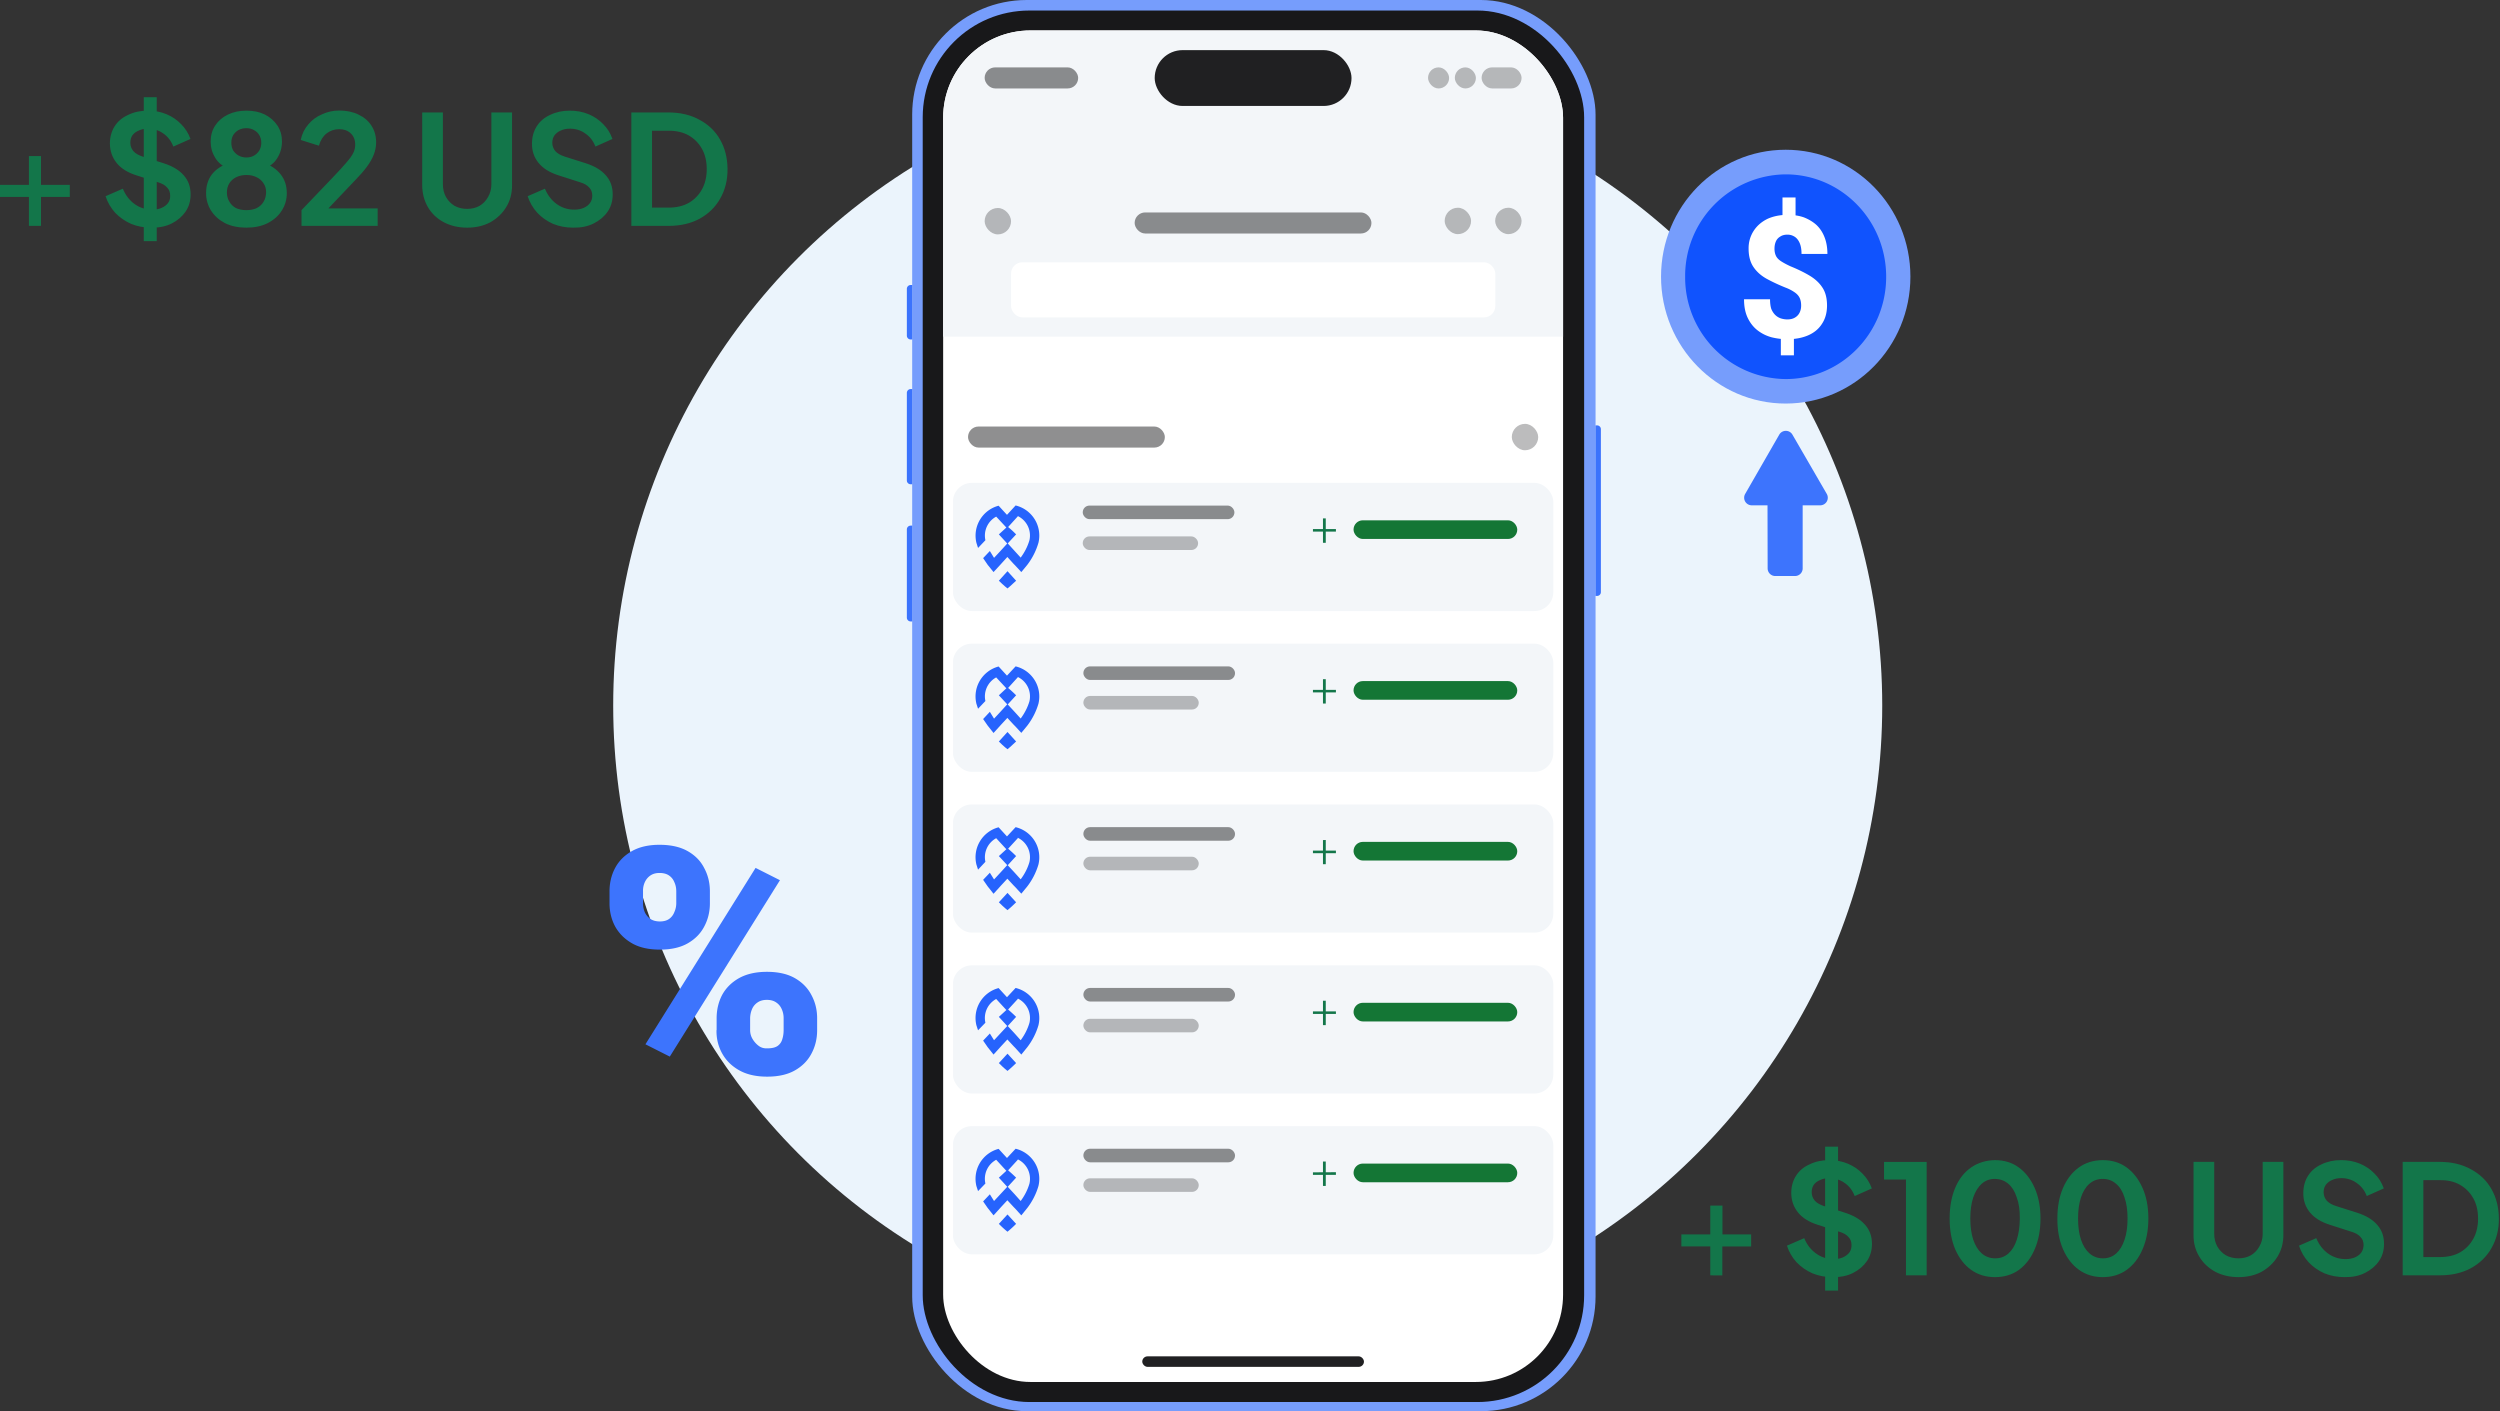 <svg xmlns="http://www.w3.org/2000/svg" fill="none" viewBox="0 0 1970 1112"><rect x="0" y="0" width="1970" height="1112" fill="#333333" stroke="none"/><circle cx="983.2" cy="556" r="500" fill="#ebf4fc"/><rect width="538.5" height="1112" x="718.8" fill="#769dfc" rx="90.3"/><rect width="521.2" height="1096.5" x="727.1" y="8.3" fill="#18181a" rx="84.1"/><g clip-path="url(#a)"><rect width="488.5" height="1065" x="743.2" y="24" fill="#fff" rx="68.8"/><path fill="#f3f6f9" d="M743.2 24h488.5v241.3H743.2z"/><rect width="73.7" height="16.6" x="775.9" y="53.1" fill="#202022" opacity=".5" rx="8.3"/><rect width="155.1" height="44" x="909.9" y="39.5" fill="#202022" rx="22"/><g fill="#202022" opacity=".3"><rect width="16.6" height="16.6" x="1125.3" y="53.1" rx="8.3"/><rect width="16.6" height="16.6" x="1146.4" y="53.1" rx="8.3"/><rect width="31.5" height="16.6" x="1167.5" y="53.1" rx="8.3"/></g><rect width="186.6" height="16.6" x="894.1" y="167.4" fill="#202022" opacity=".5" rx="8.3"/><rect width="381.6" height="43.4" x="796.7" y="206.7" fill="#fff" rx="8.9"/><rect width="20.8" height="20.8" x="775.9" y="163.9" fill="#202022" opacity=".3" rx="10.4"/><g fill="#202022" opacity=".3"><rect width="20.8" height="20.8" x="1138.4" y="163.7" rx="10.4"/><rect width="20.8" height="20.8" x="1178.2" y="163.7" rx="10.4"/></g><g clip-path="url(#b)"><rect width="155.1" height="16.6" x="762.8" y="336.1" fill="#202022" opacity=".5" rx="8.3"/><rect width="20.8" height="20.8" x="1191.3" y="334" fill="#202022" opacity=".3" rx="10.4"/><rect width="473.1" height="101" x="750.9" y="380.5" fill="#f3f6f9" rx="14.9"/><g fill="#1053fe" opacity=".9"><path d="M793.9 463.7s-3-2.3-6.8-6.1l6.8-7.5 6.8 7.5c-3.9 3.8-6.8 6.1-6.8 6.1"/><path d="M769.4 427.7a24.4 24.4 0 0 1 17.5-29.2l6.6 7.2 6.8-7.4a24.4 24.4 0 0 1 18 29.4 53 53 0 0 1-8.8 17.4l-4.7 5.7-5-5.4-1-1-5-5.5-5 5.5-.9 1-5 5.4-4.6-5.7-3.6-5.3 5.3-5.6 3.3 5.4 5.2-5.6 5.2-5.7-6.6-7.2 5.9-5.4-8-8.6a17 17 0 0 0-8.5 18.6l-5.8 6.1zm25-12.4a69 69 0 0 1 6.3 5.8l-6.6 7.1 5.2 5.7 5 5.5q4.8-6.5 6.9-13.7a17 17 0 0 0-9.3-19.1l.2.2z"/></g><rect width="119.5" height="10.7" x="853.2" y="398.4" fill="#202022" opacity=".5" rx="5.3"/><rect width="90.9" height="10.7" x="853.2" y="422.7" fill="#202022" opacity=".3" rx="5.3"/><path fill="#13764a" d="M1052.7 416.9v2h-18.1v-2zm-8-8.4v19.2h-2.2v-19.2z"/><rect width="129" height="14.7" x="1066.6" y="410" fill="#147635" rx="7.3"/><rect width="473.1" height="101" x="750.9" y="507.2" fill="#f3f6f9" rx="14.9"/><g fill="#1053fe" opacity=".9"><path d="M793.9 590.4s-3-2.2-6.8-6.1l6.8-7.5 6.8 7.5c-3.9 3.8-6.8 6.1-6.8 6.1"/><path d="M769.4 554.5a24.4 24.4 0 0 1 17.5-29.3l6.6 7.2 6.8-7.3a24.4 24.4 0 0 1 18 29.4 53 53 0 0 1-8.8 17.3l-4.7 5.7-5-5.4-1-1-5-5.4-5 5.4-.9 1-5 5.5-4.6-5.8-3.6-5.2 5.3-5.7 3.3 5.4 5.2-5.6 5.2-5.7-6.6-7.1 5.9-5.5-8-8.6a17 17 0 0 0-8.5 18.6l-5.8 6.1zm25-12.4a89 89 0 0 1 6.3 5.8l-6.6 7.2 5.2 5.6 5 5.5q4.8-6.5 6.9-13.6a17 17 0 0 0-9.3-19.2l.2.2z"/></g><rect width="119.5" height="10.7" x="853.7" y="525.1" fill="#202022" opacity=".5" rx="5.3"/><rect width="90.9" height="10.7" x="853.7" y="548.4" fill="#202022" opacity=".3" rx="5.3"/><path fill="#13764a" d="M1052.7 543.6v2h-18.1v-2zm-8-8.4v19.2h-2.2v-19.2z"/><rect width="129" height="14.7" x="1066.6" y="536.7" fill="#147635" rx="7.3"/><rect width="473.1" height="101" x="750.9" y="633.9" fill="#f3f6f9" rx="14.9"/><g fill="#1053fe" opacity=".9"><path d="M793.9 717.2s-3-2.3-6.8-6.2l6.8-7.4 6.8 7.4c-3.9 3.9-6.8 6.2-6.8 6.2"/><path d="M769.4 681.2a24.4 24.4 0 0 1 17.5-29.3l6.6 7.2 6.8-7.3a24.4 24.4 0 0 1 18 29.4 53 53 0 0 1-8.8 17.3l-4.7 5.7-5-5.4-1-1-5-5.4-5 5.4-.9 1-5 5.5-4.6-5.8-3.6-5.2 5.3-5.6 3.3 5.3 5.2-5.6 5.2-5.7-6.6-7.1 5.9-5.4-8-8.7a17 17 0 0 0-8.5 18.6l-5.8 6.2zm25-12.4a89 89 0 0 1 6.3 5.8l-6.6 7.2 5.2 5.6 5 5.5q4.8-6.4 6.9-13.6a17 17 0 0 0-9.3-19.2l.2.3z"/></g><rect width="119.5" height="10.7" x="853.7" y="651.8" fill="#202022" opacity=".5" rx="5.3"/><rect width="90.9" height="10.7" x="853.7" y="675.1" fill="#202022" opacity=".3" rx="5.3"/><path fill="#13764a" d="M1052.7 670.3v2h-18.1v-2zm-8-8.4V681h-2.2v-19z"/><rect width="129" height="14.7" x="1066.6" y="663.4" fill="#147635" rx="7.3"/><rect width="473.1" height="101" x="750.9" y="760.7" fill="#f3f6f9" rx="14.9"/><g fill="#1053fe" opacity=".9"><path d="M793.9 843.9s-3-2.3-6.8-6.2l6.8-7.4 6.8 7.4c-3.9 3.9-6.8 6.2-6.8 6.2"/><path d="M769.4 807.9a24.4 24.4 0 0 1 17.5-29.3l6.6 7.2 6.8-7.3a24.4 24.4 0 0 1 18 29.4 53 53 0 0 1-8.8 17.3l-4.7 5.8-5-5.5-1-1-5-5.4-5 5.4-.9 1-5 5.5-4.6-5.8-3.6-5.2 5.3-5.6 3.3 5.3 5.2-5.6 5.2-5.6-6.6-7.2 5.9-5.4-8-8.7a17 17 0 0 0-8.5 18.7l-5.8 6zm25-12.4c1 .9 3.4 2.9 6.3 5.8l-6.6 7.2 5.2 5.6 5 5.6q4.8-6.5 6.9-13.7a17 17 0 0 0-9.3-19.2l.2.3z"/></g><rect width="119.5" height="10.7" x="853.7" y="778.5" fill="#202022" opacity=".5" rx="5.3"/><rect width="90.9" height="10.7" x="853.7" y="802.8" fill="#202022" opacity=".3" rx="5.3"/><path fill="#13764a" d="M1052.7 797v2h-18.1v-2zm-8-8.4v19.2h-2.2v-19.2z"/><rect width="129" height="14.7" x="1066.6" y="790.2" fill="#147635" rx="7.3"/><rect width="473.1" height="101" x="750.9" y="887.4" fill="#f3f6f9" rx="14.9"/><g fill="#1053fe" opacity=".9"><path d="M793.9 970.6s-3-2.3-6.8-6.2l6.8-7.4 6.8 7.4a83 83 0 0 1-6.8 6.2"/><path d="M769.4 934.6a24.4 24.4 0 0 1 17.5-29.3l6.6 7.2 6.8-7.3a24.4 24.4 0 0 1 18 29.4 53 53 0 0 1-8.8 17.3l-4.7 5.8-5-5.5-1-1-5-5.4-5 5.4-.9 1-5 5.5-4.6-5.8-3.6-5.2 5.3-5.6 3.3 5.3 5.2-5.6 5.2-5.6-6.6-7.2 5.9-5.4-8-8.7a17 17 0 0 0-8.5 18.7l-5.8 6zm25-12.4c1 .9 3.4 2.9 6.3 5.8l-6.6 7.2 5.2 5.6 5 5.6q4.8-6.5 6.9-13.7a17 17 0 0 0-9.3-19.2l.2.3z"/></g><rect width="119.5" height="10.7" x="853.7" y="905.2" fill="#202022" opacity=".5" rx="5.3"/><rect width="90.9" height="10.7" x="853.7" y="928.5" fill="#202022" opacity=".3" rx="5.3"/><path fill="#13764a" d="M1052.7 923.7v2.1h-18.1v-2zm-8-8.4v19.2h-2.2v-19.2z"/><rect width="129" height="14.7" x="1066.6" y="916.9" fill="#147635" rx="7.3"/></g><rect width="174.7" height="8.3" x="900.1" y="1068.8" fill="#202022" rx="4.2"/></g><path fill="#3d74fd" d="M1402 342.6a6 6 0 0 1 10.5 0l27 46.6a6 6 0 0 1-5.3 9h-53.8a6 6 0 0 1-5.2-9z"/><path fill="#3d74fd" d="M1392.8 397h27.7v50.9a6 6 0 0 1-6 6h-15.6a6 6 0 0 1-6-6z"/><path fill="#769dfc" d="M1407.1 318c54.3 0 98.3-44.7 98.3-100s-44-100-98.3-100-98.2 44.8-98.2 100 44 100 98.2 100"/><path fill="#1053fe" d="M1407.1 298.7c43.8 0 79.2-36 79.2-80.6s-35.4-80.7-79.2-80.7a80 80 0 0 0-79.2 80.7 80 80 0 0 0 79.2 80.6"/><path fill="#fff" d="M1414.9 155.6v19.2h-10.3v-19.2zm-1.3 107V280h-10.3v-17.6zm5.7-21.8q0-3.6-1.2-6.1t-4-4.4a32 32 0 0 0-7.2-3.7q-8.6-3.5-15.1-7.1-6.5-3.7-10.2-9.3t-3.7-14.3a25 25 0 0 1 4-14q3.9-6 10.8-9.4 7-3.2 16.1-3.2 7 0 12.7 2 5.8 2.3 9.9 6 4.2 4 6.4 9.8 2.2 5.7 2.2 13h-20.4q0-3.9-.8-6.7t-2.3-4.7a9 9 0 0 0-3.5-2.8q-2-1-4.5-1-3.5 0-5.8 1.6a8 8 0 0 0-3.4 4q-1 2.4-1 5.5t1.1 5.5 4 4.3 7.4 4q8.6 3.5 15 7.3 6.6 3.9 10.2 9.4 3.7 5.5 3.7 14.2 0 8.5-4 14.5-3.8 6-11 9.1-7 3-16.3 3-6.2 0-12.3-1.5-6-1.6-10.9-5.3t-7.9-9.8-3-14.9h20.5q0 4.6 1 7.7 1.3 3 3.2 4.8a12 12 0 0 0 4.3 2.6q2.6.8 5.1.8 3.7 0 6.1-1.5a9 9 0 0 0 3.6-3.9q1.2-2.4 1.2-5.5"/><path fill="#3d74fd" d="M480.3 711.8v-9.4q0-10.1 4.4-18.4t13.2-13.3 21.8-5q13.4 0 22.2 5t13 13.3q4.5 8.3 4.5 18.4v9.4q0 9.9-4.4 18.2-4.3 8.3-13 13.3t-22 5-22-5-13.3-13.3q-4.4-8.3-4.4-18.2m26.4-9.4v9.4q0 3.7 1.4 7a13 13 0 0 0 4.4 5.3q3 2 7.5 2t7.3-2 4.1-5.4a17 17 0 0 0 1.5-7v-9.3q0-4-1.5-7.2-1.3-3.3-4.2-5.3t-7.5-2q-4.3 0-7.2 2t-4.4 5.3-1.4 7.2m58 109.4v-9.4q0-10 4.3-18.3 4.5-8.3 13.3-13.3 9-5 22-5 13.4 0 22.1 5t13 13.3q4.5 8.3 4.5 18.3v9.4q0 10-4.4 18.3-4.3 8.3-13 13.3t-22 5q-13.1 0-22-5T569 830t-4.4-18.3m26.5-9.4v9.4q0 3.8 1.9 7t4.8 5.4 6.8 2q5.6 0 8.3-2t3.6-5.4q1-3.2 1-7v-9.4q0-3.8-1.5-7.1-1.4-3.3-4.4-5.3-2.9-2-7.3-2t-7.3 2q-3 2-4.4 5.3t-1.5 7m23.5-108.6-86.8 139-19.2-9.7 86.8-139z"/><path fill="#1053fe" d="M714.6 227.6a3 3 0 0 1 3-3h1.2v42.9h-1.2a3 3 0 0 1-3-3zm0 82a3 3 0 0 1 3-3h1.2v75h-1.2a3 3 0 0 1-3-3zm0 107.6a3 3 0 0 1 3-3h1.2v75.5h-1.2a3 3 0 0 1-3-3zm542.7-82h1.2a3 3 0 0 1 3 3v128.4a3 3 0 0 1-3 3h-1.2z" opacity=".8"/><path fill="#13764a" d="M22.8 178v-22.8H0v-9.5h22.8V123h9.5v22.7H55v9.5H32.3V178zm96.3 1.4q-8.5 0-15.8-3-7.2-3.2-12.5-8.7-5.2-5.7-7.6-13.1l13.6-5.9q3.2 7.7 9.3 12.1t13.8 4.4q4.4 0 7.5-1.4 3.2-1.4 5-3.8t1.7-5.8q0-4-2.4-6.4-2.3-2.7-7-4.1l-17.1-5.5q-10.5-3.3-15.7-9.8t-5.3-15.2q0-7.7 3.7-13.6t10.6-9q6.8-3.4 15.6-3.4 8 0 14.7 2.8t11.5 7.8q5 5 7.4 11.7l-13.5 6q-2.6-6.7-7.9-10.3-5.3-3.8-12.2-3.8-4.1 0-7.2 1.5-3.2 1.3-5 3.8-1.6 2.4-1.6 5.8 0 3.7 2.4 6.6 2.4 2.7 7.3 4.3l16.4 5.2q10.7 3.4 16 9.6 5.4 6 5.4 15 0 7.8-4 13.6t-10.9 9.3-16.2 3.3m-5.8 10.6V76.6h10.2V190zm80.9-10.6q-9.8 0-17-3.6-7-3.7-11-10-3.8-6.2-3.8-13.6 0-8.8 4.6-14.8 4.7-6 13.6-9l-1 4q-6.3-2-10-8-3.6-5.8-3.6-12.9t3.6-12.6 10-8.6 14.6-3.1 14.4 3q6.3 3.2 10 8.7 3.6 5.5 3.6 12.6 0 7.2-3.7 13.1-3.6 5.8-10 8l-.8-4.3q8.9 3.1 13.6 9.3 4.7 6 4.7 14.7 0 7.5-4 13.7-3.8 6.1-11 9.8-7.1 3.6-16.8 3.6m0-13.8q4.6 0 8.1-1.6 3.5-1.8 5.4-5t2-7.3-2-7.2q-1.9-3.1-5.4-4.8-3.5-1.8-8.1-1.8t-8.2 1.8q-3.4 1.7-5.3 4.8t-1.9 7.2 2 7.3q1.8 3.2 5.2 5 3.5 1.6 8.2 1.6m0-41.5q3.4 0 6-1.5t4.2-4.1q1.5-2.7 1.5-6t-1.5-5.9-4.1-4q-2.7-1.6-6.1-1.6t-6.3 1.5q-2.6 1.5-4.2 4.1-1.4 2.5-1.4 5.9t1.4 6q1.6 2.5 4.2 4 2.8 1.6 6.3 1.6m43.4 53.9v-12.4l24.2-25.3q7.2-7.5 11-12 4-4.5 5.6-7.8t1.5-6.6q0-5.6-3.6-8.9-3.4-3.2-9-3.2-5.7 0-10 3.4-4.1 3.2-6 9.6l-14.3-4.5q1.4-7 5.9-12.2 4.4-5.3 10.8-8 6.4-3 13.6-3 8.7 0 15.2 3.2 6.6 3.1 10.2 8.7 3.7 5.7 3.7 13.2 0 4.8-1.8 9.5t-5.4 9.6-9.4 10.8l-21 22.1h38.8V178zm130.5 1.4q-10.3 0-18.4-4.3t-12.5-11.9-4.5-17.1V88.6H349v56.6q0 5.6 2.4 10 2.5 4.4 6.8 7 4.4 2.4 9.9 2.4t9.8-2.4q4.3-2.6 6.7-7 2.6-4.4 2.6-10V88.6h16.3v57.5q0 9.6-4.6 17.1t-12.6 12q-8 4.2-18.2 4.2m83.6 0q-8.5 0-15.9-3-7.2-3.2-12.4-8.7-5.2-5.7-7.6-13.1l13.6-5.9q3.2 7.7 9.3 12.1t13.8 4.4q4.3 0 7.5-1.4t4.9-3.8q1.8-2.4 1.8-5.8 0-4-2.4-6.4-2.3-2.7-7-4.1l-17.1-5.5q-10.5-3.3-15.8-9.8t-5.2-15.2q0-7.7 3.7-13.6t10.5-9q6.9-3.4 15.6-3.4 8 0 14.8 2.8 6.7 2.8 11.5 7.8 5 5 7.3 11.7l-13.4 6q-2.6-6.7-8-10.3-5.2-3.8-12.2-3.8-4 0-7.2 1.5-3 1.3-4.9 3.8-1.7 2.4-1.7 5.8 0 3.7 2.4 6.6 2.4 2.7 7.4 4.3l16.4 5.2q10.7 3.4 16 9.6 5.4 6 5.4 15 0 7.8-4 13.6t-11 9.3-16.1 3.3m45.8-1.4V88.6h29.1q14.2 0 24.6 5.8 10.6 5.6 16.3 15.7t5.8 23.1-5.8 23.3q-5.7 10.1-16.3 15.9-10.4 5.6-24.6 5.6zm16.3-14.4H527q9.1 0 15.7-3.7 6.7-3.9 10.4-10.6 3.8-6.8 3.8-16 0-9.4-3.8-16.1t-10.4-10.5q-6.6-3.7-15.7-3.7h-13.2zm833.9 841.4v-22.8h-22.8v-9.5h22.8V950h9.6v22.7h22.6v9.5h-22.7v22.8zm96.3 1.4q-8.5 0-15.8-3-7.2-3.2-12.5-8.7-5.2-5.7-7.6-13.1l13.6-5.9q3.2 7.7 9.4 12.1 6 4.4 13.8 4.4 4.3 0 7.4-1.4t5-3.8q1.7-2.4 1.7-5.8 0-4-2.4-6.4-2.3-2.7-7-4.1l-17.1-5.5q-10.5-3.3-15.7-9.8t-5.3-15.2q0-7.7 3.7-13.6t10.6-9q6.8-3.4 15.6-3.4 8 0 14.7 2.8t11.5 7.8q5 5 7.4 11.7l-13.5 6q-2.6-6.7-7.9-10.3-5.3-3.8-12.2-3.8-4.1 0-7.2 1.5-3.2 1.3-5 3.8-1.6 2.4-1.6 5.8 0 3.7 2.4 6.6 2.4 2.7 7.3 4.3l16.4 5.2q10.7 3.4 16 9.6 5.4 6 5.4 15 0 7.8-4 13.6t-10.9 9.3-16.2 3.3m-5.8 10.6V903.6h10.2V1017zm63.7-12v-75.5h-17.3v-13.9h33.6v89.4zm70.1 1.4q-10.7 0-18.7-5.7t-12.6-16.2q-4.4-10.5-4.4-24.3t4.4-24.2 12.5-16 18.7-5.8q11 0 18.8 5.7 8 5.8 12.6 16.2t4.6 24.1-4.6 24.3q-4.4 10.3-12.4 16.2-8 5.7-18.9 5.7m.1-14.8q6.2 0 10.5-3.8t6.6-10.8 2.4-16.8-2.4-16.6q-2.3-7.1-6.7-10.8t-10.6-3.8q-6 0-10.3 3.8t-6.7 10.8q-2.3 7-2.3 16.6t2.3 16.7q2.4 7 6.7 10.8t10.5 3.9m84.9 14.8q-10.7 0-18.7-5.7t-12.6-16.2-4.5-24.3q0-13.9 4.5-24.2t12.4-16 18.8-5.8q10.9 0 18.8 5.7t12.6 16.2q4.6 10.3 4.6 24.1t-4.6 24.3q-4.4 10.3-12.5 16.2-8 5.7-18.8 5.7m.1-14.8q6.1 0 10.4-3.8t6.6-10.8q2.4-7 2.4-16.8t-2.4-16.6q-2.2-7.1-6.7-10.8-4.3-3.8-10.5-3.8-6 0-10.4 3.8t-6.7 10.8-2.3 16.6 2.3 16.7q2.4 7 6.7 10.8 4.5 3.9 10.6 3.9m106.8 14.8q-10.3 0-18.4-4.3-7.9-4.3-12.5-11.9t-4.5-17.1v-57.5h16.3v56.6q0 5.6 2.4 10 2.5 4.4 6.8 7 4.4 2.4 9.9 2.4t9.8-2.4q4.3-2.6 6.7-7 2.6-4.4 2.6-10v-56.6h16.3v57.5q0 9.6-4.6 17.1t-12.6 12q-7.9 4.2-18.2 4.2m83.6 0q-8.5 0-15.9-3-7.2-3.2-12.4-8.7-5.2-5.7-7.6-13.1l13.6-5.9q3.2 7.7 9.3 12.1t13.8 4.4q4.3 0 7.5-1.4t4.9-3.8 1.8-5.8q0-4-2.4-6.4-2.3-2.7-7-4.1l-17.1-5.5q-10.5-3.3-15.8-9.8t-5.2-15.2q0-7.7 3.7-13.6t10.5-9q6.9-3.4 15.6-3.4 8 0 14.8 2.8 6.7 2.8 11.5 7.8 5 5 7.3 11.7l-13.4 6q-2.6-6.7-8-10.3-5.2-3.8-12.2-3.8-4 0-7.2 1.5-3 1.3-4.9 3.8-1.7 2.4-1.7 5.8 0 3.7 2.4 6.6 2.4 2.7 7.4 4.3l16.4 5.2q10.7 3.4 16 9.6 5.4 6 5.4 15 0 7.8-4 13.6t-11 9.3-16.1 3.3m45.8-1.4v-89.4h29.1q14.2 0 24.6 5.8 10.6 5.6 16.3 15.7t5.8 23.1-5.8 23.3q-5.7 10.1-16.3 15.9-10.4 5.6-24.6 5.6zm16.3-14.4h13.2q9.1 0 15.7-3.7 6.7-3.9 10.4-10.6 3.8-6.8 3.8-16 0-9.4-3.8-16.1t-10.4-10.5-15.7-3.7h-13.2z"/><defs><clipPath id="a"><rect width="488.5" height="1065" x="743.2" y="24" fill="#fff" rx="68.8"/></clipPath><clipPath id="b"><path fill="#fff" d="M751 334h473v654.4H751z"/></clipPath></defs></svg>